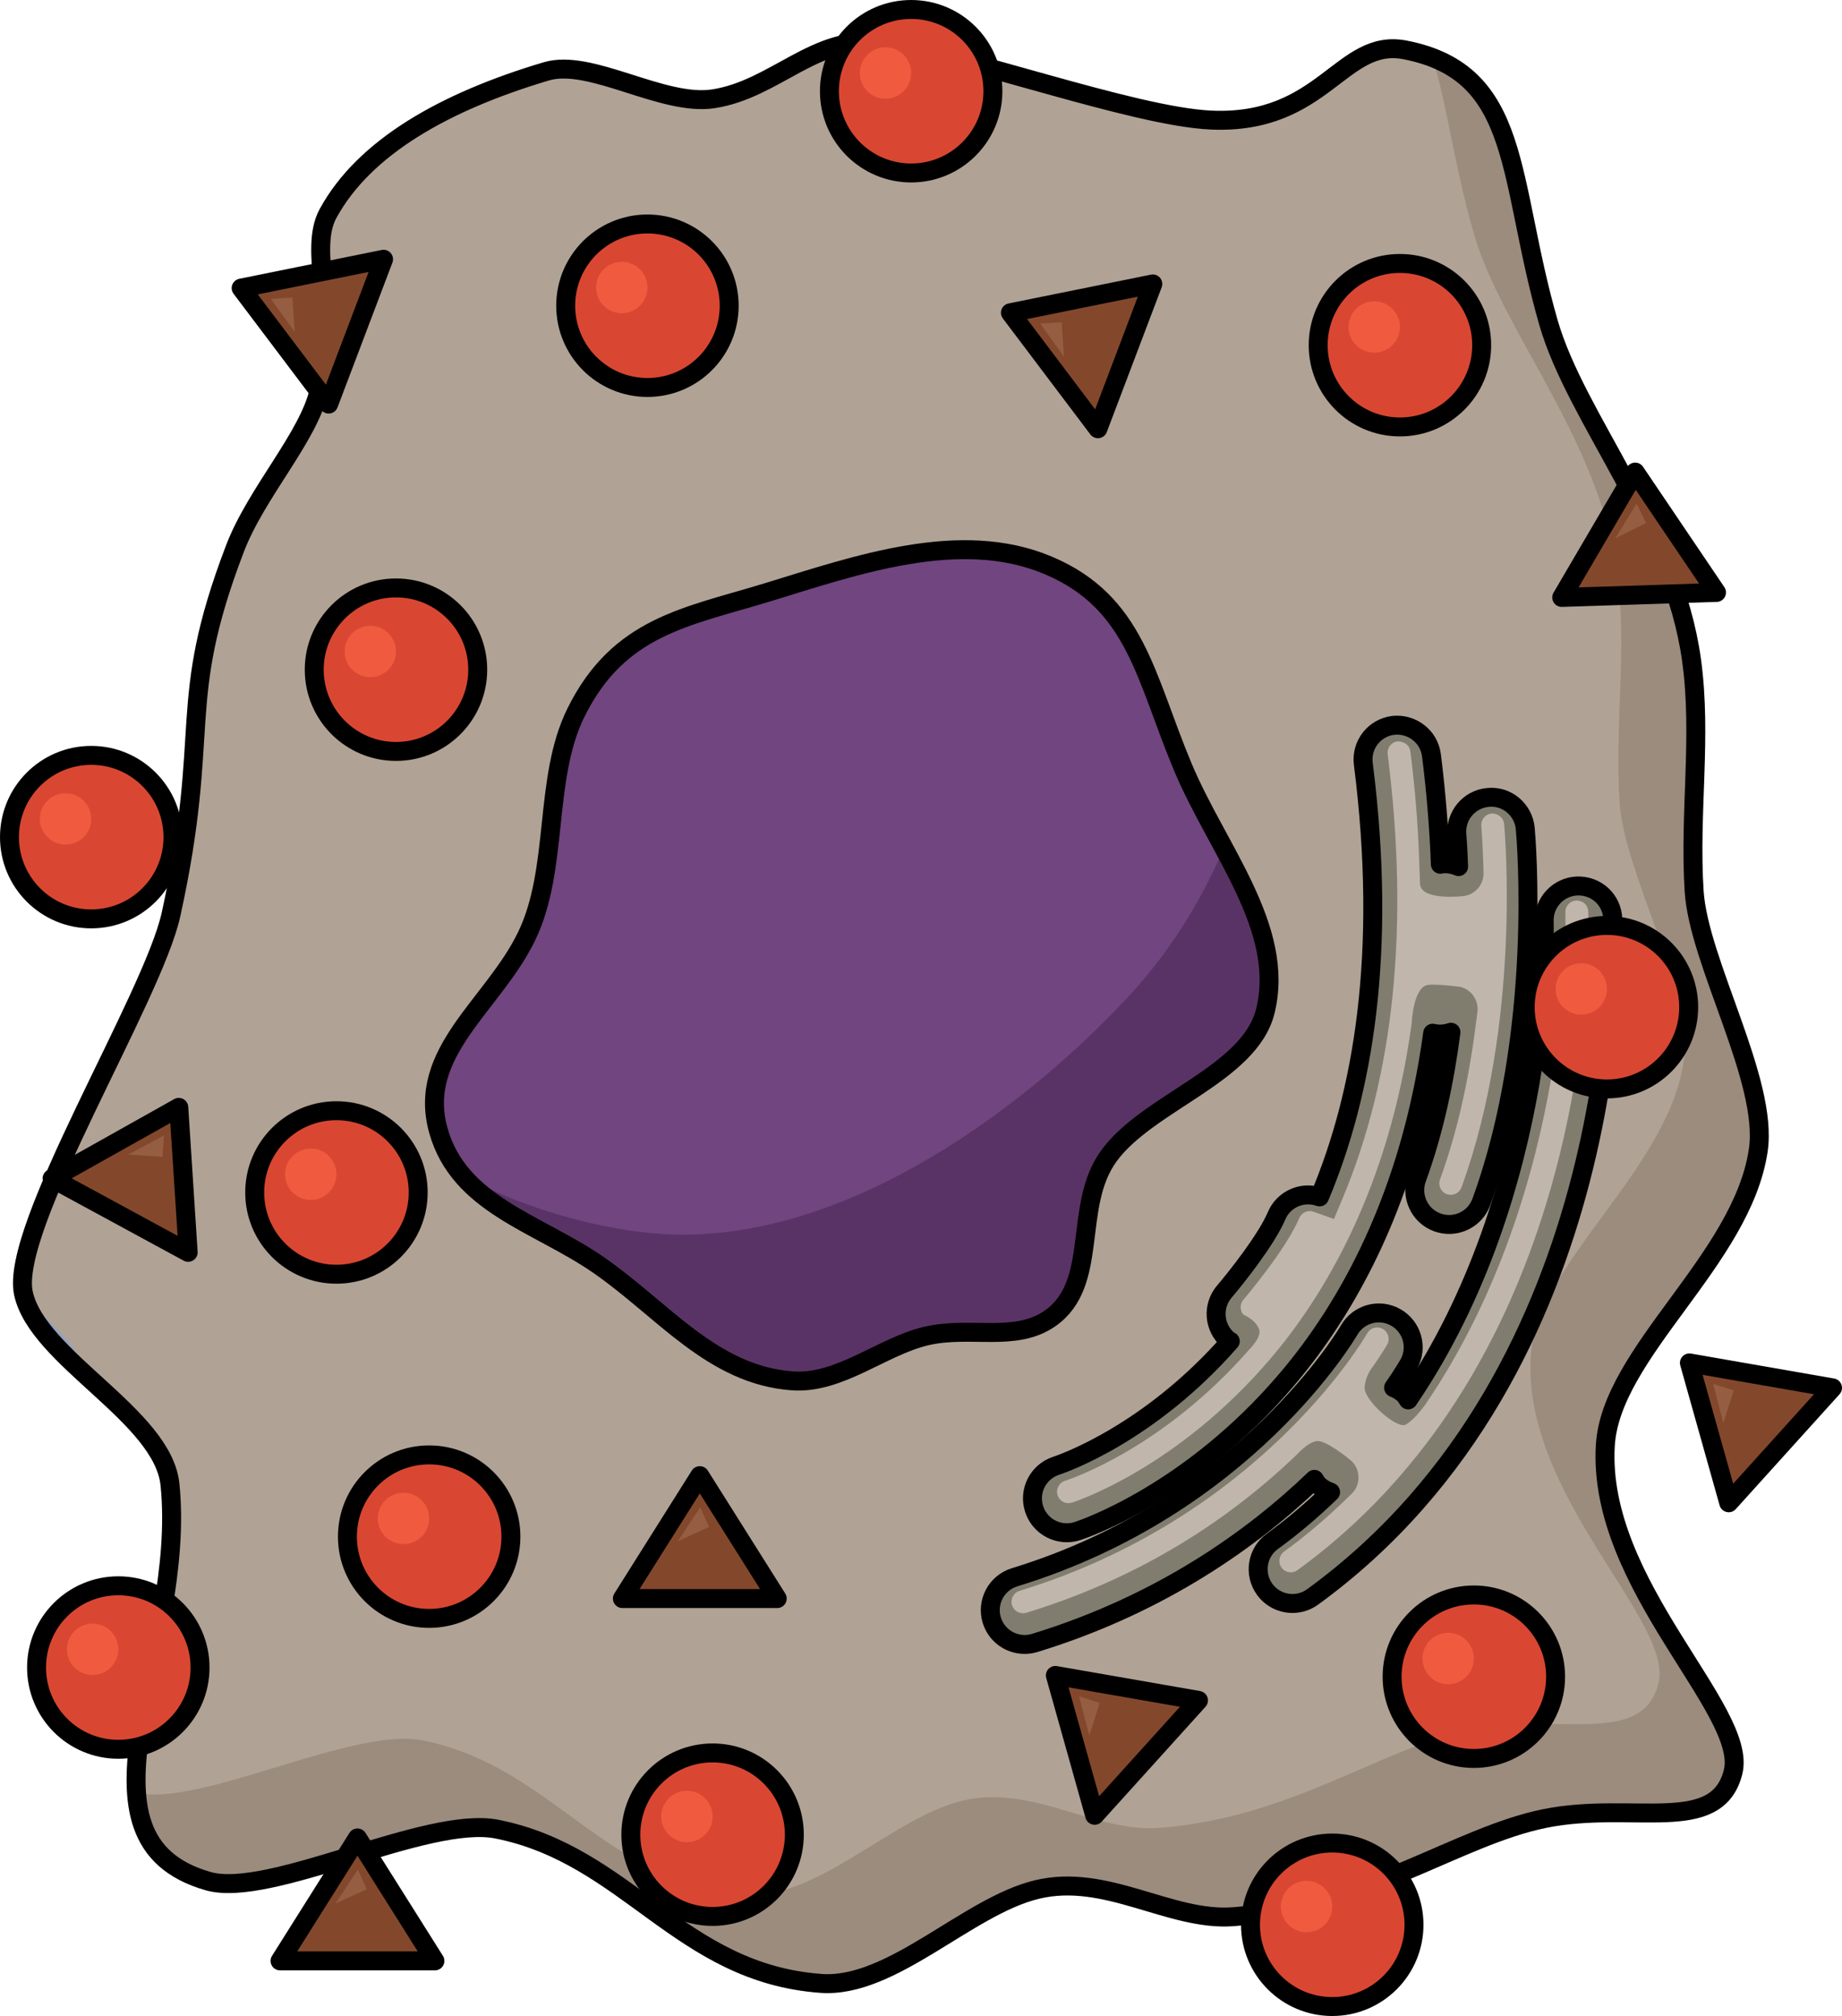 <?xml version="1.0" encoding="utf-8"?>
<!-- Generator: Adobe Illustrator 26.5.0, SVG Export Plug-In . SVG Version: 6.00 Build 0)  -->
<svg version="1.1" id="Camada_1" xmlns="http://www.w3.org/2000/svg" xmlns:xlink="http://www.w3.org/1999/xlink" x="0px" y="0px"
	 width="97.207px" height="106.384px" viewBox="0 0 97.207 106.384" enable-background="new 0 0 97.207 106.384"
	 xml:space="preserve">
<g>
	<path fill="#B0A395" d="M74.157,2.635c-3.382-0.663-4.281,3.969-10.251,3.701C59.796,6.152,50.73,2.826,46.4,2.26
		c-3.36-0.439-5.489,2.446-8.743,2.952c-2.688,0.418-6.483-2.145-8.828-1.446c-5.386,1.604-9.613,4.01-11.516,7.497
		c-1.057,1.937,0.482,5.149-0.468,9.323c-0.566,2.487-3.31,5.393-4.446,8.363c-3.161,8.263-1.205,9.454-3.375,19.31
		c-0.97,4.406-8.538,16.552-7.786,19.992c0.752,3.44,7.359,6.45,7.732,10.084c0.904,8.804-5.733,18.718,2.016,20.932
		c3.255,0.93,11.536-3.476,15.233-2.745c6.912,1.368,9.667,7.609,17.118,8.142c3.726,0.266,7.714-4.069,11.381-4.954
		c3.666-0.885,7.011,1.679,10.351,1.435c7.002-0.512,11.828-4.251,16.46-5.185c4.632-0.933,9.071,0.94,9.928-2.445
		c0.826-3.263-7.18-9.89-6.74-17.242c0.294-4.916,7.211-9.785,8.071-15.572c0.545-3.668-3.144-9.908-3.384-13.678
		c-0.264-4.166,0.418-8.138-0.135-12.176c-0.96-7.005-6.081-12.723-7.552-17.823C79.526,9.428,80.357,3.85,74.157,2.635z"/>
	<g>
		<path fill="#8DA2C4" d="M4.844,72.853c-0.52-1.502-1.988-2.907-3.506-4.293C1.811,70.036,3.295,71.44,4.844,72.853z"/>
		<path fill="#9B8C7E" d="M89.405,47.023c-0.264-4.166,0.418-8.138-0.135-12.176c-0.96-7.005-6.081-12.723-7.552-17.823
			c-2.002-6.939-1.499-12.183-6.121-13.966c0.772,2.457,1.132,5.631,2.184,9.279c1.471,5.1,6.593,10.819,7.552,17.823
			c0.553,4.038-0.13,8.01,0.135,12.176c0.239,3.77,3.929,10.01,3.384,13.678c-0.86,5.787-7.777,10.656-8.071,15.572
			c-0.439,7.352,7.566,13.979,6.74,17.242c-0.857,3.384-5.295,1.511-9.928,2.445c-4.632,0.933-9.458,4.673-16.46,5.185
			c-3.341,0.244-6.685-2.32-10.351-1.435c-3.667,0.885-7.655,5.221-11.381,4.954c-7.451-0.533-10.206-6.774-17.118-8.142
			c-3.643-0.721-11.728,3.537-15.078,2.771c0.153,2.226,1.116,3.899,3.782,4.661c3.255,0.93,11.536-3.476,15.233-2.745
			c6.912,1.368,9.667,7.609,17.118,8.142c3.726,0.266,7.715-4.069,11.381-4.954c3.667-0.885,7.011,1.679,10.351,1.435
			c7.002-0.512,11.828-4.251,16.46-5.185c4.632-0.933,9.071,0.94,9.928-2.445c0.826-3.263-7.18-9.89-6.74-17.242
			c0.294-4.916,7.211-9.785,8.071-15.572C93.334,57.033,89.645,50.793,89.405,47.023z"/>
	</g>
	<path fill="none" stroke="#000000" stroke-linecap="round" stroke-linejoin="round" stroke-miterlimit="10" d="M74.157,2.635
		c-3.382-0.663-4.281,3.969-10.251,3.701C59.796,6.152,50.73,2.826,46.4,2.26c-3.36-0.439-5.489,2.446-8.743,2.952
		c-2.688,0.418-6.483-2.145-8.828-1.446c-5.386,1.604-9.613,4.01-11.516,7.497c-1.057,1.937,0.482,5.149-0.468,9.323
		c-0.566,2.487-3.31,5.393-4.446,8.363c-3.161,8.263-1.205,9.454-3.375,19.31c-0.97,4.406-8.538,16.552-7.786,19.992
		c0.752,3.44,7.359,6.45,7.732,10.084c0.904,8.804-5.733,18.718,2.016,20.932c3.255,0.93,11.536-3.476,15.233-2.745
		c6.912,1.368,9.667,7.609,17.118,8.142c3.726,0.266,7.714-4.069,11.381-4.954c3.666-0.885,7.011,1.679,10.351,1.435
		c7.002-0.512,11.828-4.251,16.46-5.185c4.632-0.933,9.071,0.94,9.928-2.445c0.826-3.263-7.18-9.89-6.74-17.242
		c0.294-4.916,7.211-9.785,8.071-15.572c0.545-3.668-3.144-9.908-3.384-13.678c-0.264-4.166,0.418-8.138-0.135-12.176
		c-0.96-7.005-6.081-12.723-7.552-17.823C79.526,9.428,80.357,3.85,74.157,2.635z"/>
	<g>
		<path fill="#714580" d="M30.394,37.604c-1.736,3.513-0.873,8.234-2.608,11.81c-1.756,3.621-5.81,6.111-4.654,10.237
			c1.097,3.919,5.224,4.876,8.425,7.081c3.422,2.357,6.022,5.837,10.275,6.137c2.469,0.174,4.726-1.821,7.042-2.367
			c2.316-0.546,4.693,0.357,6.538-0.929c2.639-1.839,1.173-5.904,3.099-8.567c2.048-2.833,7.429-4.305,8.261-7.641
			c1.089-4.366-2.525-8.534-4.351-12.889c-1.992-4.75-2.473-8.69-7.111-10.645c-4.638-1.955-10.125-0.007-14.815,1.427
			C36.23,32.562,32.655,33.032,30.394,37.604z"/>
		<path fill="#5A3366" d="M66.771,53.365c0.729-2.922-0.65-5.756-2.189-8.616c-1.234,2.898-2.917,5.609-5.256,8.081
			c-5.937,6.281-15.3,12.854-24.382,12.287c-2.98-0.187-7.069-1.214-10.531-3.075c1.768,2.065,4.719,3.021,7.142,4.69
			c3.422,2.357,6.022,5.837,10.275,6.137c2.47,0.174,4.726-1.821,7.042-2.367c2.316-0.546,4.693,0.357,6.538-0.929
			c2.639-1.839,1.173-5.904,3.099-8.567C60.558,58.173,65.939,56.701,66.771,53.365z"/>
		<path fill="none" stroke="#000000" stroke-linecap="round" stroke-linejoin="round" stroke-miterlimit="10" d="M30.394,37.604
			c-1.736,3.513-0.873,8.234-2.608,11.81c-1.756,3.621-5.81,6.111-4.654,10.237c1.097,3.919,5.224,4.876,8.425,7.081
			c3.422,2.357,6.022,5.837,10.275,6.137c2.469,0.174,4.726-1.821,7.042-2.367c2.316-0.546,4.693,0.357,6.538-0.929
			c2.639-1.839,1.173-5.904,3.099-8.567c2.048-2.833,7.429-4.305,8.261-7.641c1.089-4.366-2.525-8.534-4.351-12.889
			c-1.992-4.75-2.473-8.69-7.111-10.645c-4.638-1.955-10.125-0.007-14.815,1.427C36.23,32.562,32.655,33.032,30.394,37.604z"/>
	</g>
	<g>
		<g>
			<path fill="#807D6F" d="M56.298,80.883c0.184,0,0.37-0.028,0.556-0.087c0.239-0.077,5.929-1.959,11.074-8.023
				c3.152-3.716,6.495-9.568,7.678-18.251c0.128,0.027,0.255,0.047,0.381,0.047c0.201,0,0.398-0.035,0.583-0.098
				c-0.326,2.51-0.879,5.193-1.799,7.711c-0.343,0.94,0.14,1.98,1.08,2.323c0.205,0.074,0.415,0.11,0.621,0.11
				c0.74,0,1.433-0.455,1.702-1.19c3.262-8.929,2.357-19.271,2.317-19.707c-0.093-0.997-0.98-1.743-1.969-1.637
				c-0.995,0.091-1.729,0.973-1.639,1.968c0.002,0.024,0.056,0.646,0.091,1.682c-0.269-0.114-0.563-0.172-0.868-0.141
				c-0.033,0.003-0.063,0.014-0.095,0.019c-0.068-1.829-0.215-3.742-0.471-5.76c-0.127-0.993-1.043-1.684-2.025-1.57
				c-0.993,0.126-1.696,1.033-1.57,2.025c1.269,9.999-0.012,17.402-2.309,22.856c-0.893-0.32-1.895,0.111-2.269,0.998
				c-0.533,1.263-2.169,3.315-2.755,3.999c-0.65,0.759-0.561,1.904,0.198,2.553c0.035,0.03,0.078,0.04,0.115,0.067
				c-4.249,4.854-8.793,6.441-9.188,6.571c-0.949,0.309-1.471,1.328-1.164,2.278C54.82,80.395,55.533,80.883,56.298,80.883z"/>
			<path fill="#C1B6AC" d="M56.385,79.321c-0.219,0-0.481-0.129-0.574-0.417c-0.103-0.317,0.072-0.658,0.388-0.761
				c0.528-0.173,5.266-1.834,9.723-6.924c0,0,0.673-0.658,0.528-1.064c-0.185-0.518-0.835-0.783-0.835-0.783
				c-0.106-0.121-0.134-0.265-0.14-0.346c-0.007-0.093,0.001-0.274,0.143-0.439c0.021-0.026,2.232-2.616,2.95-4.315
				c0.094-0.222,0.31-0.364,0.552-0.364c0.067,0,0.134,0.012,0.198,0.034l1.077,0.384l0.443-1.053
				c2.739-6.505,3.544-14.403,2.393-23.476c-0.027-0.216,0.064-0.371,0.121-0.445c0.058-0.074,0.186-0.203,0.402-0.23
				c0.002,0,0.005,0,0.007,0c0.368,0,0.63,0.226,0.668,0.525c0.24,1.896,0.391,3.746,0.462,5.651c0,0,0.012,0.445,0.048,1.341
				c0.036,0.896,2.202,0.654,2.202,0.654c0.66-0.031,1.173-0.587,1.151-1.247l-0.024-0.711c-0.037-1.083-0.093-1.73-0.096-1.756
				c-0.028-0.327,0.216-0.621,0.547-0.651c0.004,0,0.007,0,0.011,0c0.363,0,0.619,0.245,0.646,0.546
				c0.039,0.423,0.92,10.507-2.249,19.181c-0.1,0.274-0.357,0.396-0.567,0.396c-0.071,0-0.142-0.013-0.21-0.038
				c-0.31-0.113-0.472-0.46-0.357-0.774c0.852-2.332,1.478-5.013,1.861-7.969l0.113-0.868c0.079-0.606-0.308-1.176-0.9-1.326
				c0,0-1.276-0.169-1.713-0.104c-0.783,0.116-0.857,2.031-0.857,2.031c-1.195,8.771-4.684,14.431-7.402,17.634
				c-4.936,5.817-10.296,7.581-10.521,7.654C56.51,79.312,56.448,79.321,56.385,79.321z"/>
			<path fill="#807D6F" d="M85.111,48.491c-0.038-0.999-0.855-1.769-1.879-1.738c-0.999,0.038-1.778,0.879-1.742,1.877
				c0.007,0.174,0.4,14.112-7.177,25.242c-0.067-0.095-0.112-0.202-0.2-0.285c-0.169-0.162-0.365-0.276-0.57-0.36
				c0.487-0.702,0.754-1.16,0.801-1.243c0.491-0.87,0.184-1.971-0.685-2.464c-0.872-0.497-1.973-0.188-2.468,0.679
				c-0.053,0.092-5.418,9.29-17.65,13.034c-0.956,0.294-1.494,1.307-1.202,2.263c0.24,0.78,0.957,1.281,1.731,1.281
				c0.176,0,0.355-0.025,0.532-0.079c6.739-2.063,11.564-5.562,14.762-8.633c0.068,0.096,0.113,0.204,0.201,0.288
				c0.193,0.184,0.418,0.306,0.654,0.389c-0.947,0.914-1.964,1.788-3.077,2.597c-0.809,0.589-0.988,1.721-0.4,2.53
				c0.354,0.488,0.906,0.746,1.466,0.746c0.37,0,0.743-0.112,1.064-0.347C85.835,72.226,85.149,49.455,85.111,48.491z"/>
			<path fill="#C1B6AC" d="M53.983,85.129c-0.262,0-0.5-0.176-0.577-0.428c-0.097-0.317,0.083-0.656,0.402-0.754
				c12.612-3.861,18.114-13.19,18.341-13.585c0.111-0.195,0.314-0.312,0.531-0.312c0.103,0,0.202,0.026,0.294,0.079
				c0.291,0.165,0.394,0.533,0.231,0.821c-0.044,0.078-0.291,0.5-0.741,1.148c0,0-0.393,0.423-0.448,1.104
				c-0.054,0.681,1.703,2.236,2.175,1.972c0.472-0.264,1.031-1.062,1.031-1.062c7.875-11.565,7.392-25.827,7.386-25.969
				c-0.012-0.329,0.249-0.61,0.581-0.623c0.355,0,0.613,0.243,0.626,0.578c0.036,0.938,0.714,23.08-15.341,34.756
				c-0.132,0.096-0.264,0.116-0.354,0.116c-0.196,0-0.374-0.09-0.488-0.248c-0.197-0.27-0.137-0.649,0.132-0.844
				c1.098-0.797,2.146-1.682,3.206-2.704l0.352-0.339c0.549-0.53,0.475-1.429-0.152-1.863c0,0-1.197-0.985-1.677-0.927
				c-0.481,0.058-1.053,0.711-1.053,0.711c-4.037,3.875-8.84,6.685-14.28,8.35C54.104,85.12,54.044,85.129,53.983,85.129z"/>
		</g>
		<g>
			<path fill="none" stroke="#000000" stroke-linecap="round" stroke-linejoin="round" stroke-miterlimit="10" d="M56.298,80.883
				c0.184,0,0.37-0.028,0.556-0.087c0.239-0.077,5.929-1.959,11.074-8.023c3.152-3.716,6.495-9.568,7.678-18.251
				c0.128,0.027,0.255,0.047,0.381,0.047c0.201,0,0.398-0.035,0.583-0.098c-0.326,2.51-0.879,5.193-1.799,7.711
				c-0.343,0.94,0.14,1.98,1.08,2.323c0.205,0.074,0.415,0.11,0.621,0.11c0.74,0,1.433-0.455,1.702-1.19
				c3.262-8.929,2.357-19.271,2.317-19.707c-0.093-0.997-0.98-1.743-1.969-1.637c-0.995,0.091-1.729,0.973-1.639,1.968
				c0.002,0.024,0.056,0.646,0.091,1.682c-0.269-0.114-0.563-0.172-0.868-0.141c-0.033,0.003-0.063,0.014-0.095,0.019
				c-0.068-1.829-0.215-3.742-0.471-5.76c-0.127-0.993-1.043-1.684-2.025-1.57c-0.993,0.126-1.696,1.033-1.57,2.025
				c1.269,9.999-0.012,17.402-2.309,22.856c-0.893-0.32-1.895,0.111-2.269,0.998c-0.533,1.263-2.169,3.315-2.755,3.999
				c-0.65,0.759-0.561,1.904,0.198,2.553c0.035,0.03,0.078,0.04,0.115,0.067c-4.249,4.854-8.793,6.441-9.188,6.571
				c-0.949,0.309-1.471,1.328-1.164,2.278C54.82,80.395,55.533,80.883,56.298,80.883z"/>
			<path fill="none" stroke="#000000" stroke-linecap="round" stroke-linejoin="round" stroke-miterlimit="10" d="M85.111,48.491
				c-0.038-0.999-0.855-1.769-1.879-1.738c-0.999,0.038-1.778,0.879-1.742,1.877c0.007,0.174,0.4,14.112-7.177,25.242
				c-0.067-0.095-0.112-0.202-0.2-0.285c-0.169-0.162-0.365-0.276-0.57-0.36c0.487-0.702,0.754-1.16,0.801-1.243
				c0.491-0.87,0.184-1.971-0.685-2.464c-0.872-0.497-1.973-0.188-2.468,0.679c-0.053,0.092-5.418,9.29-17.65,13.034
				c-0.956,0.294-1.494,1.307-1.202,2.263c0.24,0.78,0.957,1.281,1.731,1.281c0.176,0,0.355-0.025,0.532-0.079
				c6.739-2.063,11.564-5.562,14.762-8.633c0.068,0.096,0.113,0.204,0.201,0.288c0.193,0.184,0.418,0.306,0.654,0.389
				c-0.947,0.914-1.964,1.788-3.077,2.597c-0.809,0.589-0.988,1.721-0.4,2.53c0.354,0.488,0.906,0.746,1.466,0.746
				c0.37,0,0.743-0.112,1.064-0.347C85.835,72.226,85.149,49.455,85.111,48.491z"/>
		</g>
	</g>
	<g>
		<path fill="#D94732" d="M52.398,4.814c0,2.383-1.932,4.314-4.314,4.314S43.77,7.197,43.77,4.814c0-2.383,1.931-4.314,4.314-4.314
			S52.398,2.431,52.398,4.814z"/>
		<path fill="#F05B40" d="M48.084,3.853c0,0.748-0.607,1.355-1.355,1.355c-0.748,0-1.355-0.607-1.355-1.355s0.607-1.355,1.355-1.355
			C47.477,2.498,48.084,3.105,48.084,3.853z"/>
		<path fill="none" stroke="#000000" stroke-linecap="round" stroke-linejoin="round" stroke-miterlimit="10" d="M52.398,4.814
			c0,2.383-1.932,4.314-4.314,4.314S43.77,7.197,43.77,4.814c0-2.383,1.931-4.314,4.314-4.314S52.398,2.431,52.398,4.814z"/>
	</g>
	<g>
		<path fill="#D94732" d="M38.481,16.133c0,2.383-1.931,4.314-4.314,4.314s-4.314-1.931-4.314-4.314
			c0-2.383,1.931-4.314,4.314-4.314S38.481,13.75,38.481,16.133z"/>
		<path fill="#F05B40" d="M34.167,15.172c0,0.748-0.607,1.355-1.355,1.355c-0.748,0-1.355-0.607-1.355-1.355
			c0-0.748,0.607-1.355,1.355-1.355C33.56,13.817,34.167,14.423,34.167,15.172z"/>
		<path fill="none" stroke="#000000" stroke-linecap="round" stroke-linejoin="round" stroke-miterlimit="10" d="M38.481,16.133
			c0,2.383-1.931,4.314-4.314,4.314s-4.314-1.931-4.314-4.314c0-2.383,1.931-4.314,4.314-4.314S38.481,13.75,38.481,16.133z"/>
	</g>
	<g>
		<circle fill="#D94732" cx="20.897" cy="35.339" r="4.314"/>
		<path fill="#F05B40" d="M20.897,34.378c0,0.748-0.607,1.355-1.355,1.355c-0.748,0-1.355-0.607-1.355-1.355
			c0-0.748,0.607-1.355,1.355-1.355C20.291,33.023,20.897,33.63,20.897,34.378z"/>
		
			<circle fill="none" stroke="#000000" stroke-linecap="round" stroke-linejoin="round" stroke-miterlimit="10" cx="20.897" cy="35.339" r="4.314"/>
	</g>
	<g>
		<circle fill="#D94732" cx="4.814" cy="44.175" r="4.314"/>
		<path fill="#F05B40" d="M4.814,43.214c0,0.748-0.607,1.355-1.355,1.355s-1.355-0.607-1.355-1.355c0-0.748,0.607-1.355,1.355-1.355
			S4.814,42.465,4.814,43.214z"/>
		
			<circle fill="none" stroke="#000000" stroke-linecap="round" stroke-linejoin="round" stroke-miterlimit="10" cx="4.814" cy="44.175" r="4.314"/>
	</g>
	<g>
		<path fill="#D94732" d="M22.069,62.926c0,2.383-1.932,4.314-4.314,4.314s-4.314-1.931-4.314-4.314
			c0-2.383,1.932-4.314,4.314-4.314S22.069,60.543,22.069,62.926z"/>
		<path fill="#F05B40" d="M17.754,61.965c0,0.748-0.607,1.355-1.355,1.355c-0.748,0-1.355-0.607-1.355-1.355
			c0-0.748,0.607-1.355,1.355-1.355C17.148,60.61,17.754,61.216,17.754,61.965z"/>
		<path fill="none" stroke="#000000" stroke-linecap="round" stroke-linejoin="round" stroke-miterlimit="10" d="M22.069,62.926
			c0,2.383-1.932,4.314-4.314,4.314s-4.314-1.931-4.314-4.314c0-2.383,1.932-4.314,4.314-4.314S22.069,60.543,22.069,62.926z"/>
	</g>
	<g>
		<path fill="#D94732" d="M26.962,81.088c0,2.383-1.931,4.314-4.314,4.314s-4.314-1.931-4.314-4.314
			c0-2.383,1.931-4.314,4.314-4.314S26.962,78.706,26.962,81.088z"/>
		<path fill="#F05B40" d="M22.648,80.127c0,0.748-0.607,1.355-1.355,1.355c-0.748,0-1.355-0.607-1.355-1.355
			c0-0.748,0.607-1.355,1.355-1.355C22.042,78.772,22.648,79.379,22.648,80.127z"/>
		<path fill="none" stroke="#000000" stroke-linecap="round" stroke-linejoin="round" stroke-miterlimit="10" d="M26.962,81.088
			c0,2.383-1.931,4.314-4.314,4.314s-4.314-1.931-4.314-4.314c0-2.383,1.931-4.314,4.314-4.314S26.962,78.706,26.962,81.088z"/>
	</g>
	<g>
		<path fill="#D94732" d="M10.557,87.995c0,2.383-1.932,4.314-4.314,4.314c-2.383,0-4.314-1.931-4.314-4.314
			c0-2.383,1.931-4.314,4.314-4.314C8.626,83.681,10.557,85.612,10.557,87.995z"/>
		<path fill="#F05B40" d="M6.243,87.034c0,0.748-0.607,1.355-1.355,1.355s-1.355-0.607-1.355-1.355s0.607-1.355,1.355-1.355
			S6.243,86.285,6.243,87.034z"/>
		<path fill="none" stroke="#000000" stroke-linecap="round" stroke-linejoin="round" stroke-miterlimit="10" d="M10.557,87.995
			c0,2.383-1.932,4.314-4.314,4.314c-2.383,0-4.314-1.931-4.314-4.314c0-2.383,1.931-4.314,4.314-4.314
			C8.626,83.681,10.557,85.612,10.557,87.995z"/>
	</g>
	<g>
		<circle fill="#D94732" cx="37.605" cy="96.815" r="4.314"/>
		<path fill="#F05B40" d="M37.605,95.854c0,0.748-0.607,1.355-1.355,1.355c-0.748,0-1.355-0.607-1.355-1.355
			c0-0.748,0.607-1.355,1.355-1.355C36.999,94.499,37.605,95.105,37.605,95.854z"/>
		
			<circle fill="none" stroke="#000000" stroke-linecap="round" stroke-linejoin="round" stroke-miterlimit="10" cx="37.605" cy="96.815" r="4.314"/>
	</g>
	<g>
		<path fill="#D94732" d="M82.093,88.479c0,2.383-1.932,4.314-4.314,4.314s-4.314-1.932-4.314-4.314
			c0-2.383,1.931-4.314,4.314-4.314S82.093,86.097,82.093,88.479z"/>
		<path fill="#F05B40" d="M77.779,87.519c0,0.748-0.607,1.355-1.355,1.355c-0.748,0-1.355-0.607-1.355-1.355
			s0.607-1.355,1.355-1.355C77.173,86.163,77.779,86.77,77.779,87.519z"/>
		<path fill="none" stroke="#000000" stroke-linecap="round" stroke-linejoin="round" stroke-miterlimit="10" d="M82.093,88.479
			c0,2.383-1.932,4.314-4.314,4.314s-4.314-1.932-4.314-4.314c0-2.383,1.931-4.314,4.314-4.314S82.093,86.097,82.093,88.479z"/>
	</g>
	<g>
		<circle fill="#D94732" cx="70.306" cy="101.57" r="4.314"/>
		<path fill="#F05B40" d="M70.306,100.608c0,0.748-0.607,1.355-1.355,1.355c-0.748,0-1.355-0.607-1.355-1.355
			s0.607-1.355,1.355-1.355C69.699,99.253,70.306,99.86,70.306,100.608z"/>
		
			<circle fill="none" stroke="#000000" stroke-linecap="round" stroke-linejoin="round" stroke-miterlimit="10" cx="70.306" cy="101.57" r="4.314"/>
	</g>
	<g>
		<path fill="#D94732" d="M89.116,53.148c0,2.383-1.932,4.314-4.314,4.314c-2.383,0-4.314-1.931-4.314-4.314
			c0-2.383,1.932-4.314,4.314-4.314C87.184,48.834,89.116,50.766,89.116,53.148z"/>
		<path fill="#F05B40" d="M84.801,52.187c0,0.748-0.607,1.355-1.355,1.355c-0.748,0-1.355-0.607-1.355-1.355
			c0-0.748,0.607-1.355,1.355-1.355C84.195,50.832,84.801,51.439,84.801,52.187z"/>
		<path fill="none" stroke="#000000" stroke-linecap="round" stroke-linejoin="round" stroke-miterlimit="10" d="M89.116,53.148
			c0,2.383-1.932,4.314-4.314,4.314c-2.383,0-4.314-1.931-4.314-4.314c0-2.383,1.932-4.314,4.314-4.314
			C87.184,48.834,89.116,50.766,89.116,53.148z"/>
	</g>
	<g>
		<path fill="#D94732" d="M78.192,18.216c0,2.383-1.931,4.314-4.314,4.314c-2.383,0-4.314-1.931-4.314-4.314
			s1.931-4.314,4.314-4.314C76.261,13.902,78.192,15.833,78.192,18.216z"/>
		<path fill="#F05B40" d="M73.878,17.255c0,0.748-0.607,1.355-1.355,1.355s-1.355-0.607-1.355-1.355
			c0-0.748,0.607-1.355,1.355-1.355S73.878,16.507,73.878,17.255z"/>
		<path fill="none" stroke="#000000" stroke-linecap="round" stroke-linejoin="round" stroke-miterlimit="10" d="M78.192,18.216
			c0,2.383-1.931,4.314-4.314,4.314c-2.383,0-4.314-1.931-4.314-4.314s1.931-4.314,4.314-4.314
			C76.261,13.902,78.192,15.833,78.192,18.216z"/>
	</g>
	<g>
		<polygon fill="#83482C" points="32.844,84.356 36.93,77.869 41.016,84.356 		"/>
		<polygon fill="#955E43" points="35.774,81.326 36.953,79.541 37.417,80.576 		"/>
		<polygon fill="none" stroke="#000000" stroke-linecap="round" stroke-linejoin="round" stroke-miterlimit="10" points="
			32.844,84.356 36.93,77.869 41.016,84.356 		"/>
	</g>
	<g>
		<polygon fill="#83482C" points="14.779,103.475 18.865,96.987 22.951,103.475 		"/>
		<polygon fill="#955E43" points="17.709,100.445 18.888,98.659 19.352,99.695 		"/>
		<polygon fill="none" stroke="#000000" stroke-linecap="round" stroke-linejoin="round" stroke-miterlimit="10" points="
			14.779,103.475 18.865,96.987 22.951,103.475 		"/>
	</g>
	<g>
		<polygon fill="#83482C" points="57.768,95.793 55.694,88.412 63.247,89.729 		"/>
		<polygon fill="#955E43" points="57.485,91.588 56.95,89.516 58.029,89.866 		"/>
		<polygon fill="none" stroke="#000000" stroke-linecap="round" stroke-linejoin="round" stroke-miterlimit="10" points="
			57.768,95.793 55.694,88.412 63.247,89.729 		"/>
	</g>
	<g>
		<polygon fill="#83482C" points="91.229,79.301 89.154,71.92 96.707,73.237 		"/>
		<polygon fill="#955E43" points="90.945,75.096 90.41,73.024 91.49,73.374 		"/>
		<polygon fill="none" stroke="#000000" stroke-linecap="round" stroke-linejoin="round" stroke-miterlimit="10" points="
			91.229,79.301 89.154,71.92 96.707,73.237 		"/>
	</g>
	<g>
		<polygon fill="#83482C" points="82.416,31.526 86.292,24.911 90.584,31.263 		"/>
		<polygon fill="#955E43" points="85.248,28.404 86.368,26.581 86.866,27.601 		"/>
		<polygon fill="none" stroke="#000000" stroke-linecap="round" stroke-linejoin="round" stroke-miterlimit="10" points="
			82.416,31.526 86.292,24.911 90.584,31.263 		"/>
	</g>
	<g>
		<polygon fill="#83482C" points="57.94,22.624 53.322,16.504 60.837,14.983 		"/>
		<polygon fill="#955E43" points="56.146,18.81 54.894,17.075 56.027,17.008 		"/>
		<polygon fill="none" stroke="#000000" stroke-linecap="round" stroke-linejoin="round" stroke-miterlimit="10" points="
			57.94,22.624 53.322,16.504 60.837,14.983 		"/>
	</g>
	<g>
		<polygon fill="#83482C" points="17.344,21.322 12.726,15.202 20.241,13.681 		"/>
		<polygon fill="#955E43" points="15.55,17.509 14.298,15.773 15.431,15.706 		"/>
		<polygon fill="none" stroke="#000000" stroke-linecap="round" stroke-linejoin="round" stroke-miterlimit="10" points="
			17.344,21.322 12.726,15.202 20.241,13.681 		"/>
	</g>
	<g>
		<polygon fill="#83482C" points="2.748,62.187 9.435,58.436 9.93,66.086 		"/>
		<polygon fill="#955E43" points="6.769,60.923 8.657,59.916 8.571,61.047 		"/>
		<polygon fill="none" stroke="#000000" stroke-linecap="round" stroke-linejoin="round" stroke-miterlimit="10" points="
			2.748,62.187 9.435,58.436 9.93,66.086 		"/>
	</g>
</g>
</svg>
